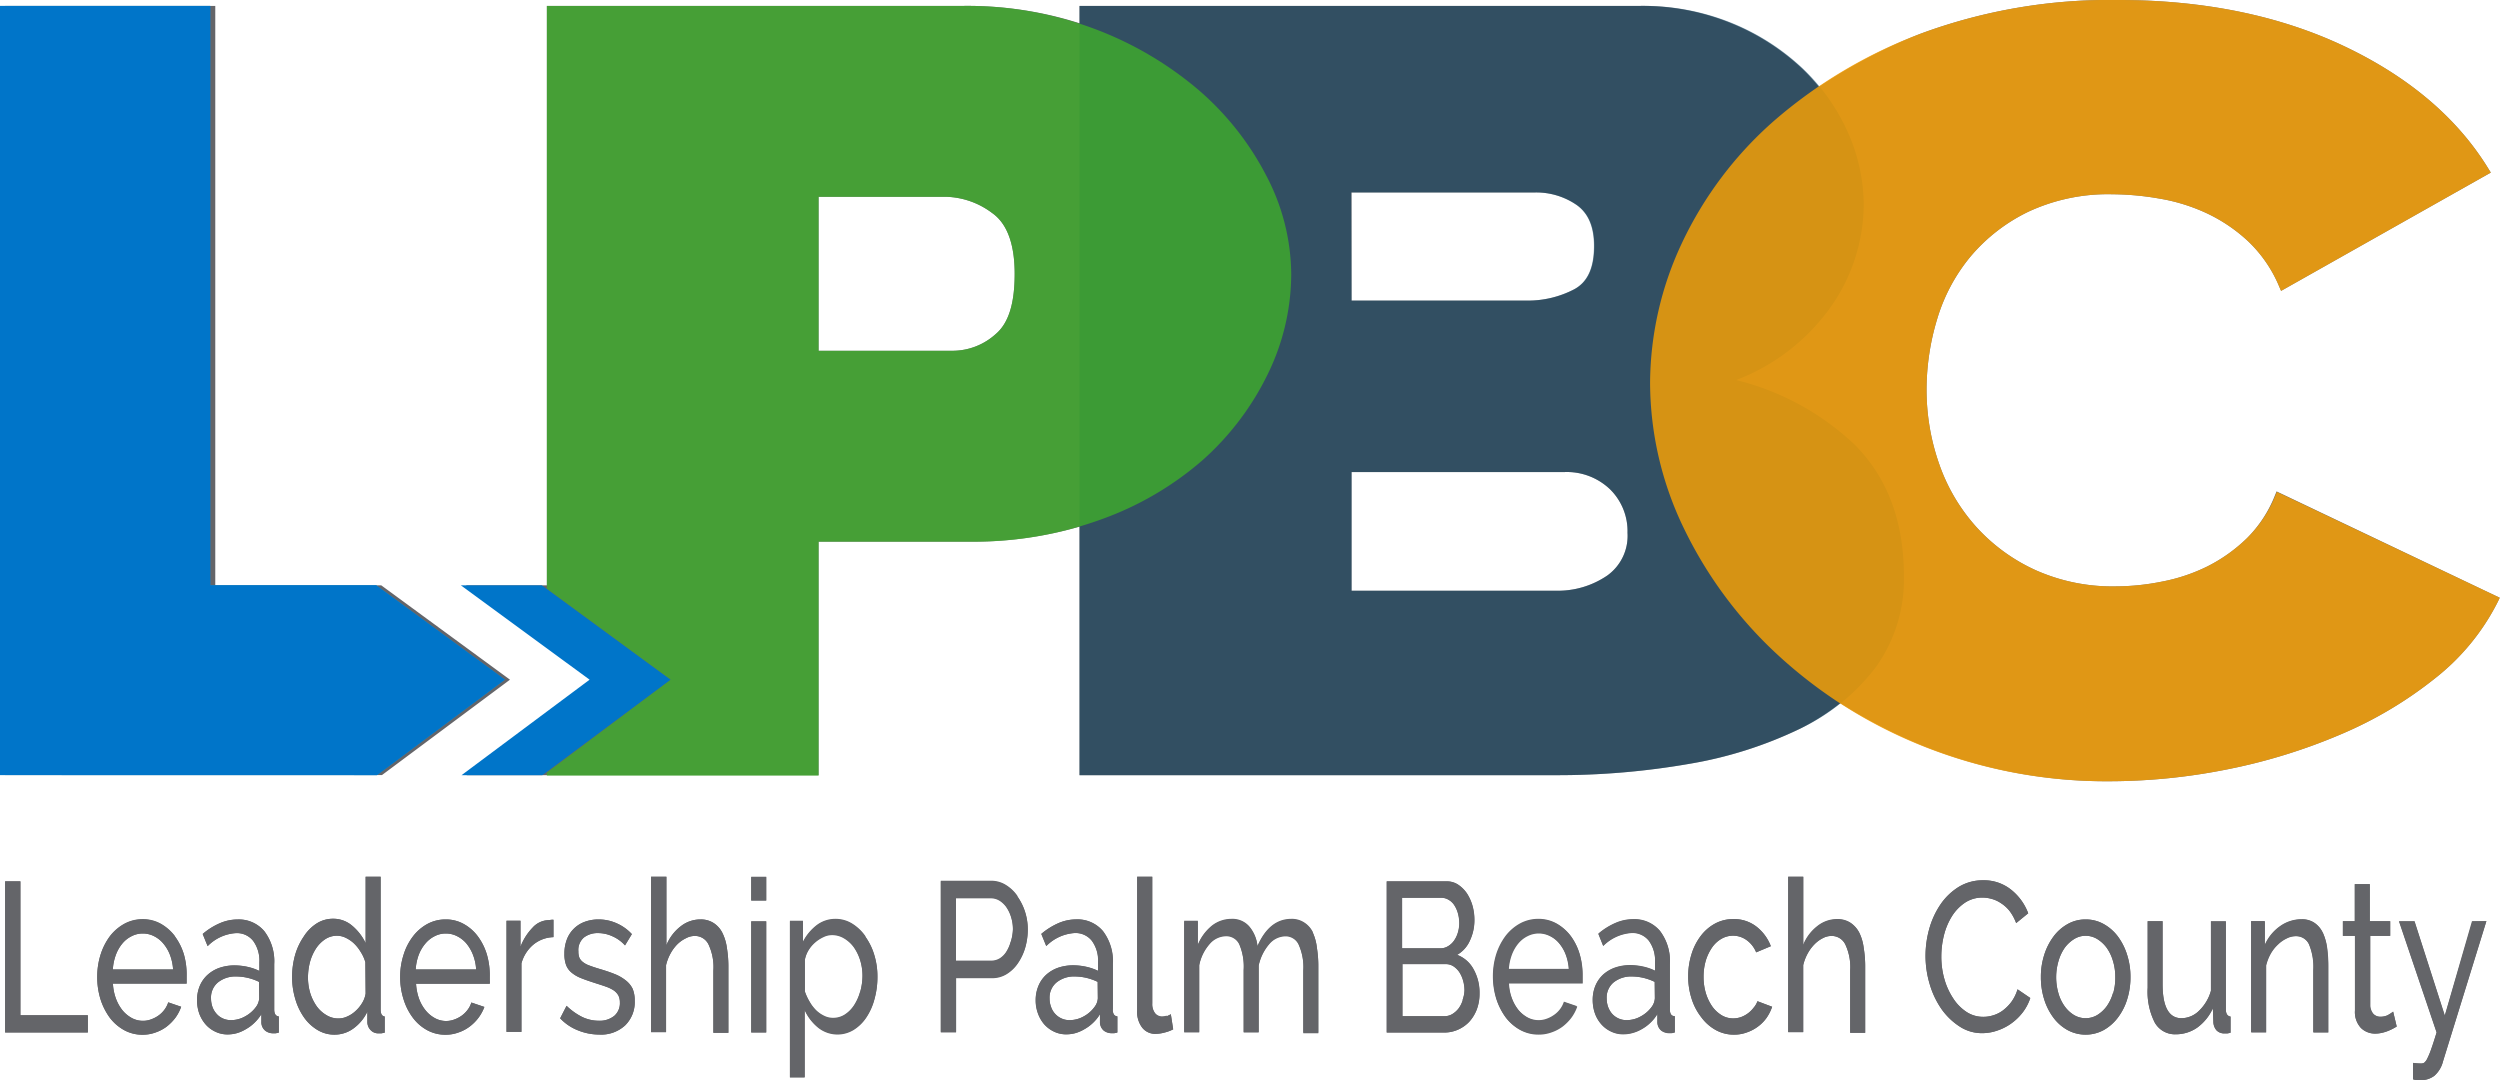 <svg xmlns="http://www.w3.org/2000/svg" viewBox="0 0 288 124.46"><defs><style>.cls-1{fill:#646569;}.cls-2{fill:#003a5d;opacity:0.5;}.cls-3{fill:#ffa400;}.cls-3,.cls-4{opacity:0.8;}.cls-4{fill:#3fae2a;}.cls-5{fill:#1588ca;}.cls-6{fill:#0075c9;}</style></defs><title>Asset 3</title><g id="Layer_2" data-name="Layer 2"><g id="Layer_1-2" data-name="Layer 1"><path class="cls-1" d="M72.07,112.93a5,5,0,0,0-1.26-.72q-.75-.3-1.77-.6c-.43-.13-.8-.25-1.11-.37a2.62,2.62,0,0,1-.75-.39,1.37,1.37,0,0,1-.43-.51,2,2,0,0,1-.12-.74,1.89,1.89,0,0,1,.65-1.61,2.59,2.59,0,0,1,1.6-.5,4,4,0,0,1,1.65.36A4.2,4.2,0,0,1,72,108.91l.79-1.3a5.28,5.28,0,0,0-1.69-1.22,5.08,5.08,0,0,0-2.16-.47,4.57,4.57,0,0,0-1.54.26,3.47,3.47,0,0,0-2.08,2,4.56,4.56,0,0,0-.3,1.7,3.64,3.64,0,0,0,.19,1.28,2.11,2.11,0,0,0,.63.88,3.84,3.84,0,0,0,1.1.64c.44.18,1,.37,1.59.56s.91.29,1.27.42a4.07,4.07,0,0,1,.91.44,1.81,1.81,0,0,1,.53.58,1.75,1.75,0,0,1,.17.8,1.92,1.92,0,0,1-.65,1.55,2.67,2.67,0,0,1-1.78.56,4.44,4.44,0,0,1-1.9-.43,7.24,7.24,0,0,1-1.81-1.29l-.74,1.44a5.65,5.65,0,0,0,2.06,1.39,6.46,6.46,0,0,0,2.43.48,4.07,4.07,0,0,0,3-1.06,3.76,3.76,0,0,0,1.1-2.84,3.47,3.47,0,0,0-.24-1.37A2.77,2.77,0,0,0,72.07,112.93Zm11.15-5.46a2.89,2.89,0,0,0-1-1.13,2.7,2.7,0,0,0-1.53-.42,3.65,3.65,0,0,0-2.27.79,5.2,5.2,0,0,0-1.65,2.18V101H75v17.9h1.73v-7.72a5.33,5.33,0,0,1,.52-1.35,4.78,4.78,0,0,1,.78-1.05,3.68,3.68,0,0,1,1-.7,2.15,2.15,0,0,1,1-.26,1.73,1.73,0,0,1,1.6,1,6.1,6.1,0,0,1,.55,3v7.16h1.73v-7.65a12.92,12.92,0,0,0-.17-2.12A5.57,5.57,0,0,0,83.22,107.47Zm3.32,11.47h1.73v-12.8H86.54Zm0-15.2h1.73V101H86.54ZM58.75,78.3,43.92,67.43H24.8V.68H.59V89.29H44Zm-14.9,38V101H42.12v7.65a5.91,5.91,0,0,0-1.54-2,3.35,3.35,0,0,0-2.21-.81,3.5,3.5,0,0,0-1.87.53A4.87,4.87,0,0,0,35,107.88a7.36,7.36,0,0,0-1,2.12,9.38,9.38,0,0,0-.35,2.57,8.73,8.73,0,0,0,.37,2.52,7.12,7.12,0,0,0,1,2.11,5.08,5.08,0,0,0,1.55,1.45,3.73,3.73,0,0,0,2,.54,3.66,3.66,0,0,0,2.13-.7,5.06,5.06,0,0,0,1.62-1.95l0,1.2a1.34,1.34,0,0,0,.37.92,1.19,1.19,0,0,0,.94.38l.31,0,.38-.08v-1.86C44,117.06,43.85,116.8,43.85,116.29Zm-1.73-1.83a2.9,2.9,0,0,1-.42,1.11,4,4,0,0,1-.77.92,3.3,3.3,0,0,1-.94.61,2.31,2.31,0,0,1-1,.22,2.56,2.56,0,0,1-1.38-.38,3.67,3.67,0,0,1-1.11-1,5.47,5.47,0,0,1-.75-1.51,6.14,6.14,0,0,1-.27-1.83,7.12,7.12,0,0,1,.23-1.78,5.54,5.54,0,0,1,.68-1.54,3.77,3.77,0,0,1,1.06-1.08,2.46,2.46,0,0,1,1.38-.41,2.33,2.33,0,0,1,1,.24,3.73,3.73,0,0,1,.94.64,4.64,4.64,0,0,1,.79,1,4.39,4.39,0,0,1,.53,1.17Zm-10.53,1.83v-5.22a5.73,5.73,0,0,0-1.14-3.8,3.84,3.84,0,0,0-3.1-1.35,5.1,5.1,0,0,0-2,.42,7.75,7.75,0,0,0-2,1.25l.57,1.4a5,5,0,0,1,3.25-1.5,2.38,2.38,0,0,1,2,.9,3.85,3.85,0,0,1,.71,2.46v1a5.93,5.93,0,0,0-1.35-.47,7.23,7.23,0,0,0-1.52-.17,5.36,5.36,0,0,0-1.73.28,4,4,0,0,0-1.37.81,3.63,3.63,0,0,0-.9,1.28,4.23,4.23,0,0,0-.31,1.66,4.59,4.59,0,0,0,.26,1.53,4,4,0,0,0,.74,1.25,3.41,3.41,0,0,0,1.12.83,3.17,3.17,0,0,0,1.41.31,4,4,0,0,0,1.07-.15,4.34,4.34,0,0,0,1-.44,4.74,4.74,0,0,0,1-.74,5,5,0,0,0,.81-1l0,.91a1.25,1.25,0,0,0,.46,1,1.45,1.45,0,0,0,.84.29l.33,0a3.25,3.25,0,0,0,.38-.08v-1.86C31.77,117.06,31.59,116.8,31.59,116.29ZM29.86,115a1.85,1.85,0,0,1-.37,1,3.76,3.76,0,0,1-1.24,1.08,3.28,3.28,0,0,1-1.61.44,2.24,2.24,0,0,1-1-.21,2.09,2.09,0,0,1-.72-.55,2.43,2.43,0,0,1-.46-.8,2.94,2.94,0,0,1-.15-.94,2.26,2.26,0,0,1,.8-1.85,3.23,3.23,0,0,1,2.14-.68,6,6,0,0,1,1.3.16,6.17,6.17,0,0,1,1.29.46Zm-9.69-7.14a5.29,5.29,0,0,0-1.62-1.44,4.22,4.22,0,0,0-2.11-.54,4.36,4.36,0,0,0-2.12.53,5.38,5.38,0,0,0-1.66,1.43A7.12,7.12,0,0,0,11.58,110a8.5,8.5,0,0,0-.38,2.55,8.68,8.68,0,0,0,.38,2.57,7.41,7.41,0,0,0,1.07,2.12,5.24,5.24,0,0,0,1.65,1.43,4.36,4.36,0,0,0,2.12.53,4.28,4.28,0,0,0,1.47-.25,4.65,4.65,0,0,0,1.29-.67,5.47,5.47,0,0,0,1-1,4.9,4.9,0,0,0,.69-1.3l-1.49-.51a2.84,2.84,0,0,1-.46.88,3.08,3.08,0,0,1-.69.66,3.58,3.58,0,0,1-.85.43,2.66,2.66,0,0,1-.92.16,2.69,2.69,0,0,1-1.27-.32,3.7,3.7,0,0,1-1.07-.88,4.89,4.89,0,0,1-.76-1.35,5.84,5.84,0,0,1-.35-1.74h8.49c0-.08,0-.2,0-.35s0-.31,0-.49A8.47,8.47,0,0,0,21.2,110,6.75,6.75,0,0,0,20.17,107.9ZM13,111.68a5.76,5.76,0,0,1,.34-1.66,4.46,4.46,0,0,1,.75-1.32,3.25,3.25,0,0,1,1.07-.85,2.73,2.73,0,0,1,1.29-.31,2.8,2.8,0,0,1,1.3.31,3.29,3.29,0,0,1,1.06.84,4.53,4.53,0,0,1,.77,1.31,5.71,5.71,0,0,1,.36,1.68ZM63.19,106a2.57,2.57,0,0,0-1.84.87,6.52,6.52,0,0,0-1.39,2.2v-3H58.35v12.8h1.72v-7.89a4.27,4.27,0,0,1,1.41-2.19,3.81,3.81,0,0,1,2.28-.83v-2a.75.75,0,0,0-.23,0ZM2.35,101.53H.59v17.41h9.53v-2H2.35Zm52.72,6.37a5.07,5.07,0,0,0-1.62-1.44,4.19,4.19,0,0,0-2.11-.54,4.36,4.36,0,0,0-2.12.53,5.24,5.24,0,0,0-1.65,1.43A6.68,6.68,0,0,0,46.49,110a8.2,8.2,0,0,0-.39,2.55,8.37,8.37,0,0,0,.39,2.57,6.93,6.93,0,0,0,1.07,2.12,5.1,5.1,0,0,0,1.64,1.43,4.36,4.36,0,0,0,2.12.53,4.28,4.28,0,0,0,1.47-.25,4.52,4.52,0,0,0,1.29-.67A5,5,0,0,0,55.8,116l-1.5-.51a2.65,2.65,0,0,1-.46.88,3.08,3.08,0,0,1-.69.66,3.4,3.4,0,0,1-.85.43,2.62,2.62,0,0,1-.92.16,2.68,2.68,0,0,1-1.26-.32,3.57,3.57,0,0,1-1.07-.88,4.67,4.67,0,0,1-.77-1.35,6.17,6.17,0,0,1-.35-1.74h8.49a1.56,1.56,0,0,0,0-.35c0-.14,0-.31,0-.49A8.47,8.47,0,0,0,56.1,110,6.75,6.75,0,0,0,55.07,107.9Zm-7.18,3.78a5.76,5.76,0,0,1,.34-1.66A4.46,4.46,0,0,1,49,108.7a3.35,3.35,0,0,1,1.07-.85,2.73,2.73,0,0,1,1.29-.31,2.8,2.8,0,0,1,1.3.31,3.43,3.43,0,0,1,1.07.84,4.75,4.75,0,0,1,.76,1.31,5.41,5.41,0,0,1,.36,1.68Zm183.82,3.74a5,5,0,0,1-1,1,3.6,3.6,0,0,1-1.11.55,3.74,3.74,0,0,1-1.13.17,3.47,3.47,0,0,1-1.92-.56A5.27,5.27,0,0,1,225,115a7.86,7.86,0,0,1-1-2.19,9.37,9.37,0,0,1-.36-2.62,10.19,10.19,0,0,1,.3-2.44,7.6,7.6,0,0,1,.91-2.18,5.24,5.24,0,0,1,1.5-1.57,3.6,3.6,0,0,1,2-.6,4,4,0,0,1,1.08.15,3.56,3.56,0,0,1,1.07.49,4.05,4.05,0,0,1,1,.9,5.3,5.3,0,0,1,.76,1.4l1.39-1.13a6.27,6.27,0,0,0-2-2.74,5,5,0,0,0-3.2-1.06,5.29,5.29,0,0,0-2.8.76,7,7,0,0,0-2.09,2,9.59,9.59,0,0,0-1.3,2.8,11.58,11.58,0,0,0-.44,3.12,11.37,11.37,0,0,0,.48,3.28,9.88,9.88,0,0,0,1.36,2.87,7.61,7.61,0,0,0,2.07,2,4.68,4.68,0,0,0,2.62.78,5.37,5.37,0,0,0,1.65-.27,6.09,6.09,0,0,0,1.6-.78,6.28,6.28,0,0,0,1.36-1.27,5.62,5.62,0,0,0,.93-1.73l-1.47-1A4.79,4.79,0,0,1,231.71,115.42Zm24.71.87V106.14H254.7v8a5.1,5.1,0,0,1-1.39,2.32,2.92,2.92,0,0,1-2,.84c-1.45,0-2.18-1.3-2.18-3.92v-7.26h-1.72v7.68a7.84,7.84,0,0,0,.82,4,2.67,2.67,0,0,0,2.43,1.35,4.29,4.29,0,0,0,2.46-.77,5.59,5.59,0,0,0,1.8-2.22l.06,1.54a1.54,1.54,0,0,0,.37,1,1.24,1.24,0,0,0,.93.35l.3,0a3.74,3.74,0,0,0,.38-.08v-1.86C256.61,117.06,256.42,116.8,256.42,116.29ZM244,107.91a5.16,5.16,0,0,0-1.64-1.45,4.21,4.21,0,0,0-2.1-.54,4.14,4.14,0,0,0-2.08.54,5.13,5.13,0,0,0-1.63,1.45,7,7,0,0,0-1.06,2.11,8.2,8.2,0,0,0-.38,2.55,8.4,8.4,0,0,0,.37,2.52,7,7,0,0,0,1.05,2.11,5.13,5.13,0,0,0,1.63,1.45,4.37,4.37,0,0,0,4.21,0A5.27,5.27,0,0,0,244,117.2a6.75,6.75,0,0,0,1.06-2.11,8.4,8.4,0,0,0,.37-2.52,8.2,8.2,0,0,0-.38-2.55A7,7,0,0,0,244,107.91Zm-.59,6.51a5,5,0,0,1-.73,1.52,3.88,3.88,0,0,1-1.09,1,2.62,2.62,0,0,1-2.65,0,3.68,3.68,0,0,1-1.08-1,4.8,4.8,0,0,1-.72-1.49,6.61,6.61,0,0,1,0-3.74,5.15,5.15,0,0,1,.72-1.53,3.9,3.9,0,0,1,1.08-1,2.5,2.5,0,0,1,1.32-.38,2.59,2.59,0,0,1,1.33.37,3.88,3.88,0,0,1,1.09,1,5,5,0,0,1,.73,1.52,6.22,6.22,0,0,1,.27,1.85A6.33,6.33,0,0,1,243.44,114.42Zm24.15-7a2.83,2.83,0,0,0-.95-1.12,2.52,2.52,0,0,0-1.47-.41,4.26,4.26,0,0,0-2.5.81,5.18,5.18,0,0,0-1.75,2.16v-2.75h-1.57v12.8h1.72v-7.72a5.35,5.35,0,0,1,.53-1.35,4.38,4.38,0,0,1,.83-1.05,3.7,3.7,0,0,1,1-.7,2.27,2.27,0,0,1,1.06-.26,1.63,1.63,0,0,1,1.52.93,6.71,6.71,0,0,1,.5,3v7.16h1.72v-7.65a15.54,15.54,0,0,0-.14-2.13A6.15,6.15,0,0,0,267.59,107.45Zm-53.39,0a3,3,0,0,0-1-1.13,2.7,2.7,0,0,0-1.53-.42,3.65,3.65,0,0,0-2.27.79,5.2,5.2,0,0,0-1.65,2.18V101H206v17.9h1.73v-7.72a5.33,5.33,0,0,1,.52-1.35,4.78,4.78,0,0,1,.78-1.05,3.64,3.64,0,0,1,.95-.7,2.15,2.15,0,0,1,1-.26,1.74,1.74,0,0,1,1.61,1,6.1,6.1,0,0,1,.55,3v7.16h1.73v-7.65a12.92,12.92,0,0,0-.17-2.12A5.57,5.57,0,0,0,214.2,107.47Zm48.09-50.81-.2.49A14.44,14.44,0,0,1,258.85,62a18.38,18.38,0,0,1-4.54,3.24A20.3,20.3,0,0,1,249.06,67a27.08,27.08,0,0,1-5.35.55,21.67,21.67,0,0,1-9.21-1.87,20.84,20.84,0,0,1-6.85-5,21.23,21.23,0,0,1-4.26-7.24,25.84,25.84,0,0,1-1.45-8.6,28.14,28.14,0,0,1,1.22-8.08A20.41,20.41,0,0,1,227,29.56a20.17,20.17,0,0,1,6.69-5.18,21.72,21.72,0,0,1,9.67-2,32.32,32.32,0,0,1,5.36.49,21.15,21.15,0,0,1,5.48,1.69A18.52,18.52,0,0,1,259,27.81,15.36,15.36,0,0,1,262.56,33l.22.51,24.16-13.63-.28-.45c-3.56-5.82-9.14-10.56-16.57-14.09S253.91,0,244,0a62.87,62.87,0,0,0-22.69,3.86A59.76,59.76,0,0,0,209.54,10a24.15,24.15,0,0,0-1.88-2.05,26.41,26.41,0,0,0-8.09-5.22A27.06,27.06,0,0,0,189,.68H124.36v2a42.59,42.59,0,0,0-13.3-2H63V67.43H53.67L63,74.23l1.89,1.39L68.5,78.3l-14.74,11H94.3V62.4h17.54a44.31,44.31,0,0,0,12.52-1.73V89.3h54.79A88.34,88.34,0,0,0,194.57,88a47.47,47.47,0,0,0,12.81-4.06A26.53,26.53,0,0,0,212,81a58.14,58.14,0,0,0,9.72,5A56.87,56.87,0,0,0,243.08,90a69.49,69.49,0,0,0,13.5-1.37,65.81,65.81,0,0,0,13-4,46.24,46.24,0,0,0,10.94-6.49,26.13,26.13,0,0,0,7.23-8.82l.22-.46ZM114.7,38.49a7.42,7.42,0,0,1-4.88,1.92H94.3V22.67H109a9.22,9.22,0,0,1,5.31,1.88c1.71,1.21,2.58,3.56,2.58,7S116.18,37.24,114.7,38.49Zm41-16.32h21.12a8.22,8.22,0,0,1,4.84,1.45c1.32.94,2,2.48,2,4.71,0,2.54-.75,4.17-2.3,5a11.53,11.53,0,0,1-5.44,1.3H155.7ZM185.16,66.3a10.1,10.1,0,0,1-6,1.75H155.7V54.38h24.54a7.2,7.2,0,0,1,5.25,2,6.76,6.76,0,0,1,2,5A5.62,5.62,0,0,1,185.16,66.3Zm90,50.62a2.05,2.05,0,0,1-.93.21,1.12,1.12,0,0,1-.79-.32,1.53,1.53,0,0,1-.37-1v-8h2.3v-1.69H273v-4.27h-1.73v4.27H269.9v1.69h1.39v8.61a2.68,2.68,0,0,0,.69,2,2.31,2.31,0,0,0,1.63.65,3.42,3.42,0,0,0,.79-.09,4.55,4.55,0,0,0,.71-.22c.22-.09.41-.18.58-.27l.41-.23-.41-1.72A4.47,4.47,0,0,1,275.11,116.92ZM202,116.11a3.18,3.18,0,0,1-.64.63,3.24,3.24,0,0,1-.8.43,2.83,2.83,0,0,1-.9.15,2.57,2.57,0,0,1-1.32-.36,3.72,3.72,0,0,1-1.08-1,5.44,5.44,0,0,1-.74-1.53,6.44,6.44,0,0,1-.27-1.89,6.59,6.59,0,0,1,.26-1.89,5.49,5.49,0,0,1,.72-1.5,3.39,3.39,0,0,1,1.08-1,2.66,2.66,0,0,1,2.9.15,3.21,3.21,0,0,1,1.1,1.41L204,109a5.19,5.19,0,0,0-1.68-2.27,4.2,4.2,0,0,0-2.64-.85,4.37,4.37,0,0,0-2.13.53,5.14,5.14,0,0,0-1.63,1.42,6.69,6.69,0,0,0-1.06,2.1,8.5,8.5,0,0,0-.38,2.55,8.31,8.31,0,0,0,.39,2.56A6.71,6.71,0,0,0,196,117.2a5.16,5.16,0,0,0,1.64,1.45,4.26,4.26,0,0,0,2.12.54,4.19,4.19,0,0,0,1.46-.25,4.64,4.64,0,0,0,1.27-.66,4.47,4.47,0,0,0,1-1,5.13,5.13,0,0,0,.66-1.3l-1.69-.64A2.33,2.33,0,0,1,202,116.11Zm79.63.9-3.49-10.87h-1.78l4.33,12.8c-.25.82-.46,1.47-.63,1.94a8.68,8.68,0,0,1-.45,1.08,1.33,1.33,0,0,1-.35.47.68.68,0,0,1-.33.09,6.86,6.86,0,0,1-.95-.07v1.89a2.33,2.33,0,0,0,.44.1l.43,0a2.58,2.58,0,0,0,1.57-.5,3.24,3.24,0,0,0,1-1.66l5-16.16h-1.65Zm-113.79-7a3.52,3.52,0,0,0,1.48-1.65,5.48,5.48,0,0,0,.52-2.4,6,6,0,0,0-.22-1.61,5.26,5.26,0,0,0-.64-1.42,3.74,3.74,0,0,0-1-1,2.33,2.33,0,0,0-1.32-.39h-6.92v17.41h6.61a3.82,3.82,0,0,0,1.58-.32,4,4,0,0,0,1.3-.9,4.48,4.48,0,0,0,.88-1.43,5.09,5.09,0,0,0,.32-1.83,5.5,5.5,0,0,0-.69-2.81A3.58,3.58,0,0,0,167.86,110Zm-6.33-6.58h4.55a1.58,1.58,0,0,1,.81.23,1.89,1.89,0,0,1,.65.61,3.32,3.32,0,0,1,.42.93,4.26,4.26,0,0,1,.16,1.15,3.75,3.75,0,0,1-.17,1.12,3.16,3.16,0,0,1-.45.92,2.22,2.22,0,0,1-.68.62,1.62,1.62,0,0,1-.86.24h-4.43Zm7,11.75a3.16,3.16,0,0,1-.49,1,2.65,2.65,0,0,1-.73.65,1.73,1.73,0,0,1-.9.24h-4.84v-6h5a1.62,1.62,0,0,1,.86.24,2.51,2.51,0,0,1,.68.66,3.47,3.47,0,0,1,.45,1,4,4,0,0,1,.16,1.14A3.52,3.52,0,0,1,168.49,115.19Zm-40.3,1.1v-5.22a5.73,5.73,0,0,0-1.14-3.8,3.84,3.84,0,0,0-3.1-1.35,5.17,5.17,0,0,0-2,.42,8.1,8.1,0,0,0-2,1.25l.57,1.4a5.06,5.06,0,0,1,3.26-1.5,2.4,2.4,0,0,1,2,.9,3.85,3.85,0,0,1,.71,2.46v1a6.2,6.2,0,0,0-1.36-.47,7.13,7.13,0,0,0-1.51-.17,5.38,5.38,0,0,0-1.74.28,4.08,4.08,0,0,0-1.37.81,3.6,3.6,0,0,0-.89,1.28,4.24,4.24,0,0,0-.32,1.66,4.36,4.36,0,0,0,.27,1.53,4,4,0,0,0,.73,1.25,3.52,3.52,0,0,0,1.12.83,3.21,3.21,0,0,0,1.42.31,4,4,0,0,0,1.07-.15,4.44,4.44,0,0,0,1-.44,4.8,4.8,0,0,0,1-.74,4.64,4.64,0,0,0,.8-1l0,.91a1.27,1.27,0,0,0,.45,1,1.5,1.5,0,0,0,.84.29l.34,0a2.74,2.74,0,0,0,.37-.08v-1.86C128.37,117.06,128.19,116.8,128.19,116.29ZM126.47,115a1.79,1.79,0,0,1-.38,1,3.72,3.72,0,0,1-1.23,1.08,3.31,3.31,0,0,1-1.61.44,2.17,2.17,0,0,1-1-.21,2.24,2.24,0,0,1-1.18-1.35,2.69,2.69,0,0,1-.16-.94,2.27,2.27,0,0,1,.81-1.85,3.21,3.21,0,0,1,2.14-.68,6.07,6.07,0,0,1,1.3.16,6.38,6.38,0,0,1,1.29.46Zm65.9,1.25v-5.22a5.73,5.73,0,0,0-1.14-3.8,3.84,3.84,0,0,0-3.1-1.35,5.1,5.1,0,0,0-2,.42,7.75,7.75,0,0,0-2,1.25l.56,1.4a5.08,5.08,0,0,1,3.26-1.5,2.4,2.4,0,0,1,2,.9,3.85,3.85,0,0,1,.71,2.46v1a6,6,0,0,0-1.36-.47,7.13,7.13,0,0,0-1.51-.17,5.36,5.36,0,0,0-1.73.28,4.12,4.12,0,0,0-1.38.81,3.73,3.73,0,0,0-.89,1.28,4.23,4.23,0,0,0-.31,1.66,4.59,4.59,0,0,0,.26,1.53,3.8,3.8,0,0,0,.74,1.25,3.41,3.41,0,0,0,1.12.83,3.17,3.17,0,0,0,1.41.31,4,4,0,0,0,1.07-.15,4.34,4.34,0,0,0,1.05-.44,4.74,4.74,0,0,0,1-.74,4.64,4.64,0,0,0,.8-1l0,.91a1.27,1.27,0,0,0,.45,1,1.5,1.5,0,0,0,.85.29l.33,0a3.25,3.25,0,0,0,.38-.08v-1.86C192.55,117.06,192.37,116.8,192.37,116.29ZM190.64,115a1.85,1.85,0,0,1-.37,1,3.76,3.76,0,0,1-1.24,1.08,3.28,3.28,0,0,1-1.61.44,2.21,2.21,0,0,1-1-.21,2.23,2.23,0,0,1-.73-.55,2.6,2.6,0,0,1-.45-.8,2.94,2.94,0,0,1-.15-.94,2.26,2.26,0,0,1,.8-1.85,3.23,3.23,0,0,1,2.14-.68,6,6,0,0,1,1.3.16,6.38,6.38,0,0,1,1.29.46Zm-56.23,2a2.2,2.2,0,0,1-.51.08,1,1,0,0,1-.85-.4,1.78,1.78,0,0,1-.31-1.12V101H131v15.38a3,3,0,0,0,.58,2,1.9,1.9,0,0,0,1.57.72,4.2,4.2,0,0,0,1-.15,4.46,4.46,0,0,0,1-.37l-.27-1.74A3.93,3.93,0,0,1,134.41,117.07Zm-17.2-13.79a4.46,4.46,0,0,0-1.33-1.27,3.17,3.17,0,0,0-1.7-.48h-5.8v17.41h1.76v-6.25h4.16a3.15,3.15,0,0,0,1.68-.47,4.26,4.26,0,0,0,1.29-1.25,6.28,6.28,0,0,0,.84-1.79,7.57,7.57,0,0,0,.29-2.08,6.6,6.6,0,0,0-.31-2A6.42,6.42,0,0,0,117.21,103.28Zm-.77,5.22a4.22,4.22,0,0,1-.49,1.16,2.4,2.4,0,0,1-.76.79,1.85,1.85,0,0,1-1,.28h-4.06v-7.24h4a1.9,1.9,0,0,1,1,.27,2.74,2.74,0,0,1,.8.76,4.16,4.16,0,0,1,.55,1.16,4.64,4.64,0,0,1,.21,1.42A5.32,5.32,0,0,1,116.44,108.5Zm64.51-.6a5.29,5.29,0,0,0-1.62-1.44,4.22,4.22,0,0,0-2.11-.54,4.36,4.36,0,0,0-2.12.53,5.38,5.38,0,0,0-1.66,1.43,7.12,7.12,0,0,0-1.08,2.11,8.5,8.5,0,0,0-.38,2.55,8.68,8.68,0,0,0,.38,2.57,7.41,7.41,0,0,0,1.07,2.12,5.24,5.24,0,0,0,1.65,1.43,4.36,4.36,0,0,0,2.12.53,4.28,4.28,0,0,0,1.47-.25,4.65,4.65,0,0,0,1.29-.67,5.47,5.47,0,0,0,1-1,4.9,4.9,0,0,0,.69-1.3l-1.49-.51a2.84,2.84,0,0,1-.46.88,2.92,2.92,0,0,1-.7.66,3.34,3.34,0,0,1-.84.43,2.66,2.66,0,0,1-.92.16,2.69,2.69,0,0,1-1.27-.32,3.7,3.7,0,0,1-1.07-.88,4.89,4.89,0,0,1-.76-1.35,5.55,5.55,0,0,1-.35-1.74h8.49c0-.08,0-.2,0-.35s0-.31,0-.49A8.47,8.47,0,0,0,182,110,6.75,6.75,0,0,0,181,107.9Zm-7.18,3.78a5.76,5.76,0,0,1,.34-1.66,4.46,4.46,0,0,1,.75-1.32,3.25,3.25,0,0,1,1.07-.85,2.84,2.84,0,0,1,2.58,0,3.22,3.22,0,0,1,1.07.84,4.53,4.53,0,0,1,.77,1.31,5.71,5.71,0,0,1,.36,1.68Zm-22.53-4.23a2.76,2.76,0,0,0-1-1.12,2.58,2.58,0,0,0-1.48-.41q-2.53,0-3.9,3.12a4.12,4.12,0,0,0-.94-2.25,2.56,2.56,0,0,0-2.05-.87,3.63,3.63,0,0,0-2.25.77,5.54,5.54,0,0,0-1.63,2.2v-2.75h-1.57v12.8h1.73v-7.72a5.23,5.23,0,0,1,1.19-2.44,2.51,2.51,0,0,1,1.89-.92,1.64,1.64,0,0,1,1.53.93,6.55,6.55,0,0,1,.51,3v7.16H145v-7.7a5.58,5.58,0,0,1,1.19-2.44,2.48,2.48,0,0,1,1.89-.94,1.65,1.65,0,0,1,1.54,1,6.37,6.37,0,0,1,.52,3v7.16h1.73v-7.65a12.82,12.82,0,0,0-.16-2.13A5.83,5.83,0,0,0,151.24,107.45Zm-51.54.47a5.17,5.17,0,0,0-1.53-1.46,3.61,3.61,0,0,0-1.94-.54,3.54,3.54,0,0,0-2.15.72,5.62,5.62,0,0,0-1.58,1.91v-2.41H91v18H92.7v-7.75a5.52,5.52,0,0,0,1.54,2,3.57,3.57,0,0,0,4.11.26,4.78,4.78,0,0,0,1.45-1.42,6.91,6.91,0,0,0,.94-2.11,9.43,9.43,0,0,0,.34-2.59,8.36,8.36,0,0,0-.37-2.5A7.05,7.05,0,0,0,99.7,107.92Zm-.62,6.39a5.61,5.61,0,0,1-.68,1.53,3.64,3.64,0,0,1-1.06,1.08,2.45,2.45,0,0,1-1.38.4,2.24,2.24,0,0,1-1-.23,3.52,3.52,0,0,1-.93-.64,4.53,4.53,0,0,1-.76-1,6.14,6.14,0,0,1-.55-1.19v-3.66a3.26,3.26,0,0,1,.42-1.11,3.79,3.79,0,0,1,.77-.91,4,4,0,0,1,.94-.61,2.24,2.24,0,0,1,1-.24,2.65,2.65,0,0,1,1.38.38,3.74,3.74,0,0,1,1.11,1,5.45,5.45,0,0,1,.75,1.53,6.12,6.12,0,0,1,.27,1.82A6.93,6.93,0,0,1,99.08,114.31Z"/><path class="cls-2" d="M213.66,51.23A30.41,30.41,0,0,0,200,43.78a23.67,23.67,0,0,0,10.64-8.06,20.68,20.68,0,0,0,4.06-12.08,20.67,20.67,0,0,0-1.83-8.41,23.35,23.35,0,0,0-5.17-7.32,26.41,26.41,0,0,0-8.09-5.22A27.06,27.06,0,0,0,189,.68H124.36V89.3h54.79A88.34,88.34,0,0,0,194.57,88a47.47,47.47,0,0,0,12.81-4.06,23.75,23.75,0,0,0,8.74-7.12,17.36,17.36,0,0,0,3.21-10.48C219.33,60.06,217.42,55,213.66,51.23Zm-58-29.06h21.12a8.22,8.22,0,0,1,4.84,1.45c1.32.94,2,2.48,2,4.71,0,2.54-.75,4.17-2.3,5a11.53,11.53,0,0,1-5.44,1.3H155.7ZM185.16,66.3a10.1,10.1,0,0,1-6,1.75H155.7V54.38h24.54a7.2,7.2,0,0,1,5.25,2,6.76,6.76,0,0,1,2,5A5.62,5.62,0,0,1,185.16,66.3Z"/><path class="cls-3" d="M262.29,56.66l-.2.49A14.44,14.44,0,0,1,258.85,62a18.38,18.38,0,0,1-4.54,3.24A20.3,20.3,0,0,1,249.06,67a27.08,27.08,0,0,1-5.35.55,21.67,21.67,0,0,1-9.21-1.87,20.84,20.84,0,0,1-6.85-5,21.23,21.23,0,0,1-4.26-7.24,25.84,25.84,0,0,1-1.45-8.6,28.14,28.14,0,0,1,1.22-8.08A20.41,20.41,0,0,1,227,29.56a20.17,20.17,0,0,1,6.69-5.18,21.72,21.72,0,0,1,9.67-2,32.32,32.32,0,0,1,5.36.49,21.15,21.15,0,0,1,5.48,1.69A18.52,18.52,0,0,1,259,27.81,15.36,15.36,0,0,1,262.56,33l.22.51,24.16-13.63-.28-.45c-3.56-5.82-9.14-10.56-16.57-14.09S253.91,0,244,0a62.87,62.87,0,0,0-22.69,3.86,55.49,55.49,0,0,0-17,10.11A43.2,43.2,0,0,0,193.71,28.1a38.21,38.21,0,0,0-3.62,16A38.68,38.68,0,0,0,194,60.9,48.48,48.48,0,0,0,205,75.63a54.19,54.19,0,0,0,16.74,10.42A56.87,56.87,0,0,0,243.08,90a69.49,69.49,0,0,0,13.5-1.37,65.81,65.81,0,0,0,13-4,46.24,46.24,0,0,0,10.94-6.49,26.13,26.13,0,0,0,7.23-8.82l.22-.46Z"/><path class="cls-4" d="M145.89,20.26a33,33,0,0,0-7.82-9.9,40.25,40.25,0,0,0-11.89-7A41.79,41.79,0,0,0,111.06.68H63V67.84L77.24,78.3,63,89v.35H94.3V62.4h17.54a42.76,42.76,0,0,0,15-2.56A36.46,36.46,0,0,0,138.55,53a32,32,0,0,0,7.5-9.91,26.35,26.35,0,0,0,2.7-11.51A24.68,24.68,0,0,0,145.89,20.26ZM114.7,38.49a7.42,7.42,0,0,1-4.88,1.92H94.3V22.67H109a9.22,9.22,0,0,1,5.31,1.88c1.71,1.21,2.58,3.56,2.58,7S116.18,37.24,114.7,38.49Z"/><polygon class="cls-5" points="43.33 67.42 24.22 67.42 24.22 0.68 0 0.68 0 89.29 43.42 89.3 58.16 78.3 43.33 67.42"/><path class="cls-6" d="M43.33,67.43H24.22V.68H0V89.29H43.43l14.73-11Zm19.08,0H53.09L67.92,78.3l-14.75,11h9.31l14.76-11Z"/><polygon class="cls-1" points="2.35 101.53 0.59 101.53 0.59 118.94 10.12 118.94 10.12 116.98 2.35 116.98 2.35 101.53"/><path class="cls-1" d="M20.17,107.9a5.29,5.29,0,0,0-1.62-1.44,4.22,4.22,0,0,0-2.11-.54,4.36,4.36,0,0,0-2.12.53,5.38,5.38,0,0,0-1.66,1.43A7.12,7.12,0,0,0,11.58,110a8.5,8.5,0,0,0-.38,2.55,8.68,8.68,0,0,0,.38,2.57,7.41,7.41,0,0,0,1.07,2.12,5.24,5.24,0,0,0,1.65,1.43,4.36,4.36,0,0,0,2.12.53,4.28,4.28,0,0,0,1.47-.25,4.65,4.65,0,0,0,1.29-.67,5.47,5.47,0,0,0,1-1,4.9,4.9,0,0,0,.69-1.3l-1.49-.51a2.84,2.84,0,0,1-.46.88,3.08,3.08,0,0,1-.69.66,3.58,3.58,0,0,1-.85.43,2.66,2.66,0,0,1-.92.16,2.69,2.69,0,0,1-1.27-.32,3.7,3.7,0,0,1-1.07-.88,4.89,4.89,0,0,1-.76-1.35,5.84,5.84,0,0,1-.35-1.74h8.49c0-.08,0-.2,0-.35s0-.31,0-.49A8.47,8.47,0,0,0,21.2,110,6.75,6.75,0,0,0,20.17,107.9ZM13,111.68a5.76,5.76,0,0,1,.34-1.66,4.46,4.46,0,0,1,.75-1.32,3.25,3.25,0,0,1,1.07-.85,2.73,2.73,0,0,1,1.29-.31,2.8,2.8,0,0,1,1.3.31,3.29,3.29,0,0,1,1.06.84,4.53,4.53,0,0,1,.77,1.31,5.71,5.71,0,0,1,.36,1.68Z"/><path class="cls-1" d="M31.59,116.29v-5.22a5.73,5.73,0,0,0-1.14-3.8,3.84,3.84,0,0,0-3.1-1.35,5.1,5.1,0,0,0-2,.42,7.75,7.75,0,0,0-2,1.25l.57,1.4a5,5,0,0,1,3.25-1.5,2.38,2.38,0,0,1,2,.9,3.85,3.85,0,0,1,.71,2.46v1a5.93,5.93,0,0,0-1.35-.47,7.23,7.23,0,0,0-1.52-.17,5.36,5.36,0,0,0-1.73.28,4,4,0,0,0-1.37.81,3.63,3.63,0,0,0-.9,1.28,4.22,4.22,0,0,0-.31,1.65,4.61,4.61,0,0,0,.26,1.54,4,4,0,0,0,.74,1.25,3.41,3.41,0,0,0,1.12.83,3.17,3.17,0,0,0,1.41.31,4,4,0,0,0,1.07-.15,4.34,4.34,0,0,0,1-.44,4.74,4.74,0,0,0,1-.74,5,5,0,0,0,.81-1l0,.91a1.25,1.25,0,0,0,.46,1,1.45,1.45,0,0,0,.84.29l.33,0a3.25,3.25,0,0,0,.38-.08v-1.86C31.77,117.06,31.59,116.8,31.59,116.29ZM29.86,115a1.85,1.85,0,0,1-.37,1,3.76,3.76,0,0,1-1.24,1.08,3.28,3.28,0,0,1-1.61.44,2.24,2.24,0,0,1-1-.21,2.09,2.09,0,0,1-.72-.55,2.43,2.43,0,0,1-.46-.8,2.94,2.94,0,0,1-.15-.94,2.26,2.26,0,0,1,.8-1.85,3.23,3.23,0,0,1,2.14-.68,6,6,0,0,1,1.3.16,6.17,6.17,0,0,1,1.29.46Z"/><path class="cls-1" d="M43.85,116.29V101H42.12v7.65a5.91,5.91,0,0,0-1.54-2,3.35,3.35,0,0,0-2.21-.81,3.5,3.5,0,0,0-1.87.53A4.87,4.87,0,0,0,35,107.88a7.36,7.36,0,0,0-1,2.12,9.38,9.38,0,0,0-.35,2.57,8.73,8.73,0,0,0,.37,2.52,7.12,7.12,0,0,0,1,2.11,5.08,5.08,0,0,0,1.55,1.45,3.73,3.73,0,0,0,2,.54,3.66,3.66,0,0,0,2.13-.7,5.06,5.06,0,0,0,1.62-1.95l0,1.2a1.34,1.34,0,0,0,.37.92,1.19,1.19,0,0,0,.94.38l.31,0,.38-.08v-1.86C44,117.06,43.85,116.8,43.85,116.29Zm-1.73-1.83a2.9,2.9,0,0,1-.42,1.11,4,4,0,0,1-.77.92,3.3,3.3,0,0,1-.94.61,2.31,2.31,0,0,1-1,.22,2.56,2.56,0,0,1-1.38-.38,3.67,3.67,0,0,1-1.11-1,5.47,5.47,0,0,1-.75-1.51,6.14,6.14,0,0,1-.27-1.83,7.12,7.12,0,0,1,.23-1.78,5.54,5.54,0,0,1,.68-1.54,3.77,3.77,0,0,1,1.06-1.08,2.46,2.46,0,0,1,1.38-.41,2.33,2.33,0,0,1,1,.24,3.73,3.73,0,0,1,.94.64,4.64,4.64,0,0,1,.79,1,4.39,4.39,0,0,1,.53,1.17Z"/><path class="cls-1" d="M55.07,107.9a5.07,5.07,0,0,0-1.62-1.44,4.19,4.19,0,0,0-2.11-.54,4.36,4.36,0,0,0-2.12.53,5.24,5.24,0,0,0-1.65,1.43A6.68,6.68,0,0,0,46.49,110a8.2,8.2,0,0,0-.39,2.55,8.37,8.37,0,0,0,.39,2.57,6.93,6.93,0,0,0,1.07,2.12,5.1,5.1,0,0,0,1.64,1.43,4.36,4.36,0,0,0,2.12.53,4.28,4.28,0,0,0,1.47-.25,4.52,4.52,0,0,0,1.29-.67A5,5,0,0,0,55.8,116l-1.5-.51a2.65,2.65,0,0,1-.46.88,3.08,3.08,0,0,1-.69.66,3.4,3.4,0,0,1-.85.43,2.62,2.62,0,0,1-.92.16,2.68,2.68,0,0,1-1.26-.32,3.57,3.57,0,0,1-1.07-.88,4.67,4.67,0,0,1-.77-1.35,6.17,6.17,0,0,1-.35-1.74h8.49a1.56,1.56,0,0,0,0-.35c0-.14,0-.31,0-.49A8.47,8.47,0,0,0,56.1,110,6.75,6.75,0,0,0,55.07,107.9Zm-7.18,3.78a5.76,5.76,0,0,1,.34-1.66A4.46,4.46,0,0,1,49,108.7a3.35,3.35,0,0,1,1.07-.85,2.73,2.73,0,0,1,1.29-.31,2.8,2.8,0,0,1,1.3.31,3.43,3.43,0,0,1,1.07.84,4.75,4.75,0,0,1,.76,1.31,5.41,5.41,0,0,1,.36,1.68Z"/><path class="cls-1" d="M63.19,106a2.57,2.57,0,0,0-1.84.87,6.52,6.52,0,0,0-1.39,2.2v-3H58.35v12.8h1.72v-7.89a4.27,4.27,0,0,1,1.41-2.19,3.81,3.81,0,0,1,2.28-.83v-2a.75.75,0,0,0-.23,0Z"/><path class="cls-1" d="M72.07,112.93a5,5,0,0,0-1.26-.72q-.75-.3-1.77-.6c-.43-.13-.8-.25-1.11-.37a2.62,2.62,0,0,1-.75-.39,1.37,1.37,0,0,1-.43-.51,2,2,0,0,1-.12-.74,1.89,1.89,0,0,1,.65-1.61,2.59,2.59,0,0,1,1.6-.5,4,4,0,0,1,1.65.36A4.2,4.2,0,0,1,72,108.91l.79-1.3a5.28,5.28,0,0,0-1.69-1.22,5.08,5.08,0,0,0-2.16-.47,4.57,4.57,0,0,0-1.54.26,3.47,3.47,0,0,0-2.08,2,4.56,4.56,0,0,0-.3,1.7,3.64,3.64,0,0,0,.19,1.28,2.11,2.11,0,0,0,.63.88,4,4,0,0,0,1.1.64c.44.18,1,.37,1.59.56s.91.29,1.27.42a4.07,4.07,0,0,1,.91.44,1.81,1.81,0,0,1,.53.58,1.75,1.75,0,0,1,.17.8,1.92,1.92,0,0,1-.65,1.55,2.67,2.67,0,0,1-1.78.56,4.44,4.44,0,0,1-1.9-.43,7.24,7.24,0,0,1-1.81-1.29l-.74,1.44a5.65,5.65,0,0,0,2.06,1.39,6.46,6.46,0,0,0,2.43.48,4.07,4.07,0,0,0,3-1.06,3.76,3.76,0,0,0,1.1-2.84,3.47,3.47,0,0,0-.24-1.37A2.77,2.77,0,0,0,72.07,112.93Z"/><path class="cls-1" d="M83.22,107.47a2.89,2.89,0,0,0-1-1.13,2.7,2.7,0,0,0-1.53-.42,3.65,3.65,0,0,0-2.27.79,5.2,5.2,0,0,0-1.65,2.18V101H75v17.9h1.73v-7.72a5.33,5.33,0,0,1,.52-1.35,4.78,4.78,0,0,1,.78-1.05,3.68,3.68,0,0,1,1-.7,2.15,2.15,0,0,1,1-.26,1.73,1.73,0,0,1,1.6,1,6.1,6.1,0,0,1,.55,3v7.16h1.73v-7.65a12.92,12.92,0,0,0-.17-2.12A5.57,5.57,0,0,0,83.22,107.47Z"/><rect class="cls-1" x="86.54" y="101.04" width="1.73" height="2.7"/><rect class="cls-1" x="86.54" y="106.14" width="1.73" height="12.8"/><path class="cls-1" d="M99.7,107.92a5.17,5.17,0,0,0-1.53-1.46,3.61,3.61,0,0,0-1.94-.54,3.54,3.54,0,0,0-2.15.72,5.62,5.62,0,0,0-1.58,1.91v-2.41H91v18H92.7v-7.75a5.52,5.52,0,0,0,1.54,2,3.57,3.57,0,0,0,4.11.26,4.78,4.78,0,0,0,1.45-1.42,6.91,6.91,0,0,0,.94-2.11,9.43,9.43,0,0,0,.34-2.59,8.36,8.36,0,0,0-.37-2.5A7.05,7.05,0,0,0,99.7,107.92Zm-.62,6.39a5.61,5.61,0,0,1-.68,1.53,3.64,3.64,0,0,1-1.06,1.08,2.45,2.45,0,0,1-1.38.4,2.24,2.24,0,0,1-1-.23,3.52,3.52,0,0,1-.93-.64,4.53,4.53,0,0,1-.76-1,6.14,6.14,0,0,1-.55-1.19v-3.66a3.26,3.26,0,0,1,.42-1.11,3.79,3.79,0,0,1,.77-.91,4,4,0,0,1,.94-.61,2.24,2.24,0,0,1,1-.24,2.65,2.65,0,0,1,1.38.38,3.74,3.74,0,0,1,1.11,1,5.45,5.45,0,0,1,.75,1.53,6.12,6.12,0,0,1,.27,1.82A6.93,6.93,0,0,1,99.08,114.31Z"/><path class="cls-1" d="M117.21,103.28a4.46,4.46,0,0,0-1.33-1.27,3.17,3.17,0,0,0-1.7-.48h-5.8v17.41h1.76v-6.25h4.16a3.15,3.15,0,0,0,1.68-.47,4.26,4.26,0,0,0,1.29-1.25,6.28,6.28,0,0,0,.84-1.79,7.57,7.57,0,0,0,.29-2.08,6.6,6.6,0,0,0-.31-2A6.42,6.42,0,0,0,117.21,103.28Zm-.77,5.22a4.22,4.22,0,0,1-.49,1.16,2.4,2.4,0,0,1-.76.79,1.85,1.85,0,0,1-1,.28h-4.06v-7.24h4a1.9,1.9,0,0,1,1,.27,2.74,2.74,0,0,1,.8.76,4.16,4.16,0,0,1,.55,1.16,4.64,4.64,0,0,1,.21,1.42A5.32,5.32,0,0,1,116.44,108.5Z"/><path class="cls-1" d="M128.19,116.29v-5.22a5.73,5.73,0,0,0-1.14-3.8,3.84,3.84,0,0,0-3.1-1.35,5.17,5.17,0,0,0-2,.42,8.1,8.1,0,0,0-2,1.25l.57,1.4a5.06,5.06,0,0,1,3.26-1.5,2.4,2.4,0,0,1,2,.9,3.85,3.85,0,0,1,.71,2.46v1a6.2,6.2,0,0,0-1.36-.47,7.13,7.13,0,0,0-1.51-.17,5.38,5.38,0,0,0-1.74.28,4.08,4.08,0,0,0-1.37.81,3.6,3.6,0,0,0-.89,1.28,4.22,4.22,0,0,0-.32,1.65,4.38,4.38,0,0,0,.27,1.54,4,4,0,0,0,.73,1.25,3.52,3.52,0,0,0,1.12.83,3.21,3.21,0,0,0,1.42.31,4.06,4.06,0,0,0,1.07-.15,4.44,4.44,0,0,0,1-.44,4.8,4.8,0,0,0,1-.74,4.64,4.64,0,0,0,.8-1l0,.91a1.27,1.27,0,0,0,.45,1,1.5,1.5,0,0,0,.84.29l.34,0a2.74,2.74,0,0,0,.37-.08v-1.86C128.37,117.06,128.19,116.8,128.19,116.29ZM126.47,115a1.79,1.79,0,0,1-.38,1,3.72,3.72,0,0,1-1.23,1.08,3.31,3.31,0,0,1-1.61.44,2.17,2.17,0,0,1-1-.21,2.24,2.24,0,0,1-1.18-1.35,2.69,2.69,0,0,1-.16-.94,2.27,2.27,0,0,1,.81-1.85,3.21,3.21,0,0,1,2.14-.68,6.07,6.07,0,0,1,1.3.16,6.38,6.38,0,0,1,1.29.46Z"/><path class="cls-1" d="M134.41,117.07a2.2,2.2,0,0,1-.51.08,1,1,0,0,1-.85-.4,1.78,1.78,0,0,1-.31-1.12V101H131v15.38a3,3,0,0,0,.58,2,1.9,1.9,0,0,0,1.57.72,4.2,4.2,0,0,0,1-.15,4.46,4.46,0,0,0,1-.37l-.27-1.74A3.93,3.93,0,0,1,134.41,117.07Z"/><path class="cls-1" d="M151.24,107.45a2.76,2.76,0,0,0-1-1.12,2.58,2.58,0,0,0-1.48-.41q-2.53,0-3.9,3.12a4.12,4.12,0,0,0-.94-2.25,2.56,2.56,0,0,0-2.05-.87,3.63,3.63,0,0,0-2.25.77,5.54,5.54,0,0,0-1.63,2.2v-2.75h-1.57v12.8h1.73v-7.72a5.23,5.23,0,0,1,1.19-2.44,2.51,2.51,0,0,1,1.89-.92,1.64,1.64,0,0,1,1.53.93,6.55,6.55,0,0,1,.51,3v7.16H145v-7.7a5.58,5.58,0,0,1,1.19-2.44,2.48,2.48,0,0,1,1.89-.94,1.65,1.65,0,0,1,1.54,1,6.37,6.37,0,0,1,.52,3v7.16h1.73v-7.65a12.82,12.82,0,0,0-.16-2.13A5.83,5.83,0,0,0,151.24,107.45Z"/><path class="cls-1" d="M167.86,110a3.52,3.52,0,0,0,1.48-1.65,5.48,5.48,0,0,0,.52-2.4,6,6,0,0,0-.22-1.61,5.26,5.26,0,0,0-.64-1.42,3.74,3.74,0,0,0-1-1,2.33,2.33,0,0,0-1.32-.39h-6.92v17.41h6.61a3.82,3.82,0,0,0,1.58-.32,4,4,0,0,0,1.3-.9,4.48,4.48,0,0,0,.88-1.43,5.09,5.09,0,0,0,.32-1.83,5.5,5.5,0,0,0-.69-2.81A3.58,3.58,0,0,0,167.86,110Zm-6.33-6.58h4.55a1.58,1.58,0,0,1,.81.23,1.89,1.89,0,0,1,.65.61,3.32,3.32,0,0,1,.42.93,4.26,4.26,0,0,1,.16,1.15,3.75,3.75,0,0,1-.17,1.12,3.16,3.16,0,0,1-.45.92,2.22,2.22,0,0,1-.68.62,1.62,1.62,0,0,1-.86.24h-4.43Zm7,11.75a3.16,3.16,0,0,1-.49,1,2.65,2.65,0,0,1-.73.65,1.73,1.73,0,0,1-.9.24h-4.84v-6h5a1.62,1.62,0,0,1,.86.24,2.51,2.51,0,0,1,.68.66,3.47,3.47,0,0,1,.45,1,4,4,0,0,1,.16,1.14A3.52,3.52,0,0,1,168.49,115.19Z"/><path class="cls-1" d="M181,107.9a5.29,5.29,0,0,0-1.62-1.44,4.22,4.22,0,0,0-2.11-.54,4.36,4.36,0,0,0-2.12.53,5.38,5.38,0,0,0-1.66,1.43,7.12,7.12,0,0,0-1.08,2.11,8.5,8.5,0,0,0-.38,2.55,8.68,8.68,0,0,0,.38,2.57,7.41,7.41,0,0,0,1.07,2.12,5.24,5.24,0,0,0,1.65,1.43,4.36,4.36,0,0,0,2.12.53,4.28,4.28,0,0,0,1.47-.25,4.65,4.65,0,0,0,1.29-.67,5.47,5.47,0,0,0,1-1,4.9,4.9,0,0,0,.69-1.3l-1.49-.51a2.84,2.84,0,0,1-.46.88,2.92,2.92,0,0,1-.7.66,3.34,3.34,0,0,1-.84.43,2.66,2.66,0,0,1-.92.16,2.69,2.69,0,0,1-1.27-.32,3.7,3.7,0,0,1-1.07-.88,4.89,4.89,0,0,1-.76-1.35,5.55,5.55,0,0,1-.35-1.74h8.49c0-.08,0-.2,0-.35s0-.31,0-.49A8.47,8.47,0,0,0,182,110,6.75,6.75,0,0,0,181,107.9Zm-7.18,3.78a5.76,5.76,0,0,1,.34-1.66,4.46,4.46,0,0,1,.75-1.32,3.25,3.25,0,0,1,1.07-.85,2.84,2.84,0,0,1,2.58,0,3.22,3.22,0,0,1,1.07.84,4.53,4.53,0,0,1,.77,1.31,5.71,5.71,0,0,1,.36,1.68Z"/><path class="cls-1" d="M192.37,116.29v-5.22a5.73,5.73,0,0,0-1.14-3.8,3.84,3.84,0,0,0-3.1-1.35,5.1,5.1,0,0,0-2,.42,7.75,7.75,0,0,0-2,1.25l.56,1.4a5.08,5.08,0,0,1,3.26-1.5,2.4,2.4,0,0,1,2,.9,3.85,3.85,0,0,1,.71,2.46v1a6,6,0,0,0-1.36-.47,7.13,7.13,0,0,0-1.51-.17,5.36,5.36,0,0,0-1.73.28,4.12,4.12,0,0,0-1.38.81,3.73,3.73,0,0,0-.89,1.28,4.22,4.22,0,0,0-.31,1.65,4.61,4.61,0,0,0,.26,1.54,3.8,3.8,0,0,0,.74,1.25,3.41,3.41,0,0,0,1.12.83,3.17,3.17,0,0,0,1.41.31,4,4,0,0,0,1.07-.15,4.34,4.34,0,0,0,1.05-.44,4.74,4.74,0,0,0,1-.74,4.64,4.64,0,0,0,.8-1l0,.91a1.27,1.27,0,0,0,.45,1,1.5,1.5,0,0,0,.85.29l.33,0a3.25,3.25,0,0,0,.38-.08v-1.86C192.55,117.06,192.37,116.8,192.37,116.29ZM190.64,115a1.85,1.85,0,0,1-.37,1,3.76,3.76,0,0,1-1.24,1.08,3.28,3.28,0,0,1-1.61.44,2.21,2.21,0,0,1-1-.21,2.23,2.23,0,0,1-.73-.55,2.6,2.6,0,0,1-.45-.8,2.94,2.94,0,0,1-.15-.94,2.26,2.26,0,0,1,.8-1.85,3.23,3.23,0,0,1,2.14-.68,6,6,0,0,1,1.3.16,6.38,6.38,0,0,1,1.29.46Z"/><path class="cls-1" d="M202,116.11a3.18,3.18,0,0,1-.64.63,3.24,3.24,0,0,1-.8.43,2.83,2.83,0,0,1-.9.15,2.57,2.57,0,0,1-1.32-.36,3.72,3.72,0,0,1-1.08-1,5.44,5.44,0,0,1-.74-1.53,6.44,6.44,0,0,1-.27-1.89,6.59,6.59,0,0,1,.26-1.89,5.49,5.49,0,0,1,.72-1.5,3.39,3.39,0,0,1,1.08-1,2.66,2.66,0,0,1,2.9.15,3.21,3.21,0,0,1,1.1,1.41L204,109a5.19,5.19,0,0,0-1.68-2.27,4.2,4.2,0,0,0-2.64-.85,4.37,4.37,0,0,0-2.13.53,5.14,5.14,0,0,0-1.63,1.42,6.69,6.69,0,0,0-1.06,2.1,8.5,8.5,0,0,0-.38,2.55,8.31,8.31,0,0,0,.39,2.56A6.71,6.71,0,0,0,196,117.2a5.16,5.16,0,0,0,1.64,1.45,4.26,4.26,0,0,0,2.12.54,4.19,4.19,0,0,0,1.46-.25,4.64,4.64,0,0,0,1.27-.66,4.47,4.47,0,0,0,1-1,5.13,5.13,0,0,0,.66-1.3l-1.69-.64A2.33,2.33,0,0,1,202,116.11Z"/><path class="cls-1" d="M214.2,107.47a3,3,0,0,0-1-1.13,2.7,2.7,0,0,0-1.53-.42,3.65,3.65,0,0,0-2.27.79,5.2,5.2,0,0,0-1.65,2.18V101H206v17.9h1.73v-7.72a5.33,5.33,0,0,1,.52-1.35,4.78,4.78,0,0,1,.78-1.05,3.64,3.64,0,0,1,.95-.7,2.15,2.15,0,0,1,1-.26,1.74,1.74,0,0,1,1.61,1,6.1,6.1,0,0,1,.55,3v7.16h1.73v-7.65a12.92,12.92,0,0,0-.17-2.12A5.57,5.57,0,0,0,214.2,107.47Z"/><path class="cls-1" d="M231.71,115.42a5,5,0,0,1-1,1,3.6,3.6,0,0,1-1.11.55,3.74,3.74,0,0,1-1.13.17,3.47,3.47,0,0,1-1.92-.56A5.27,5.27,0,0,1,225,115a7.86,7.86,0,0,1-1-2.19,9.37,9.37,0,0,1-.36-2.62,10.19,10.19,0,0,1,.3-2.44,7.6,7.6,0,0,1,.91-2.18,5.24,5.24,0,0,1,1.5-1.57,3.6,3.6,0,0,1,2-.6,4,4,0,0,1,1.08.15,3.56,3.56,0,0,1,1.07.49,4.05,4.05,0,0,1,1,.9,5.3,5.3,0,0,1,.76,1.4l1.39-1.13a6.27,6.27,0,0,0-2-2.74,5,5,0,0,0-3.2-1.06,5.29,5.29,0,0,0-2.8.76,7,7,0,0,0-2.09,2,9.59,9.59,0,0,0-1.3,2.8,11.58,11.58,0,0,0-.44,3.12,11.37,11.37,0,0,0,.48,3.28,9.88,9.88,0,0,0,1.36,2.87,7.61,7.61,0,0,0,2.07,2,4.68,4.68,0,0,0,2.62.78,5.37,5.37,0,0,0,1.65-.27,6.09,6.09,0,0,0,1.6-.78,6.28,6.28,0,0,0,1.36-1.27,5.62,5.62,0,0,0,.93-1.73l-1.47-1A4.79,4.79,0,0,1,231.71,115.42Z"/><path class="cls-1" d="M244,107.91a5.16,5.16,0,0,0-1.64-1.45,4.21,4.21,0,0,0-2.1-.54,4.14,4.14,0,0,0-2.08.54,5.13,5.13,0,0,0-1.63,1.45,7,7,0,0,0-1.06,2.11,8.2,8.2,0,0,0-.38,2.55,8.4,8.4,0,0,0,.37,2.52,7,7,0,0,0,1.05,2.11,5.13,5.13,0,0,0,1.63,1.45,4.37,4.37,0,0,0,4.21,0A5.27,5.27,0,0,0,244,117.2a6.75,6.75,0,0,0,1.06-2.11,8.4,8.4,0,0,0,.37-2.52,8.2,8.2,0,0,0-.38-2.55A7,7,0,0,0,244,107.91Zm-.59,6.51a5,5,0,0,1-.73,1.52,3.88,3.88,0,0,1-1.09,1,2.62,2.62,0,0,1-2.65,0,3.68,3.68,0,0,1-1.08-1,4.8,4.8,0,0,1-.72-1.49,6.61,6.61,0,0,1,0-3.74,5.15,5.15,0,0,1,.72-1.53,3.9,3.9,0,0,1,1.08-1,2.5,2.5,0,0,1,1.32-.38,2.59,2.59,0,0,1,1.33.37,3.88,3.88,0,0,1,1.09,1,5,5,0,0,1,.73,1.52,6.22,6.22,0,0,1,.27,1.85A6.33,6.33,0,0,1,243.44,114.42Z"/><path class="cls-1" d="M256.42,116.29V106.14H254.7v8a5.1,5.1,0,0,1-1.39,2.32,2.92,2.92,0,0,1-2,.84c-1.45,0-2.18-1.3-2.18-3.92v-7.26h-1.72v7.68a7.84,7.84,0,0,0,.82,4,2.67,2.67,0,0,0,2.43,1.35,4.29,4.29,0,0,0,2.46-.77,5.59,5.59,0,0,0,1.8-2.22l.06,1.54a1.54,1.54,0,0,0,.37,1,1.24,1.24,0,0,0,.93.35l.3,0a3.74,3.74,0,0,0,.38-.08v-1.86C256.61,117.06,256.42,116.8,256.42,116.29Z"/><path class="cls-1" d="M267.59,107.45a2.83,2.83,0,0,0-.95-1.12,2.52,2.52,0,0,0-1.47-.41,4.26,4.26,0,0,0-2.5.81,5.18,5.18,0,0,0-1.75,2.16v-2.75h-1.57v12.8h1.72v-7.72a5.35,5.35,0,0,1,.53-1.35,4.38,4.38,0,0,1,.83-1.05,3.7,3.7,0,0,1,1-.7,2.27,2.27,0,0,1,1.06-.26,1.63,1.63,0,0,1,1.52.93,6.71,6.71,0,0,1,.5,3v7.16h1.72v-7.65a15.54,15.54,0,0,0-.14-2.13A6.15,6.15,0,0,0,267.59,107.45Z"/><path class="cls-1" d="M275.11,116.92a2.05,2.05,0,0,1-.93.21,1.12,1.12,0,0,1-.79-.32,1.53,1.53,0,0,1-.37-1v-8h2.3v-1.69H273v-4.27h-1.73v4.27H269.9v1.69h1.39v8.61a2.68,2.68,0,0,0,.69,2,2.31,2.31,0,0,0,1.63.65,3.42,3.42,0,0,0,.79-.09,4.55,4.55,0,0,0,.71-.22c.22-.09.41-.18.58-.27l.41-.23-.41-1.72A4.47,4.47,0,0,1,275.11,116.92Z"/><path class="cls-1" d="M284.83,106.14,281.65,117l-3.49-10.87h-1.78l4.33,12.8c-.25.82-.46,1.47-.63,1.94a8.68,8.68,0,0,1-.45,1.08,1.33,1.33,0,0,1-.35.47.68.68,0,0,1-.33.09,6.86,6.86,0,0,1-.95-.07v1.89a2.33,2.33,0,0,0,.44.1l.43,0a2.58,2.58,0,0,0,1.57-.5,3.24,3.24,0,0,0,1-1.66l5-16.16Z"/></g></g></svg>